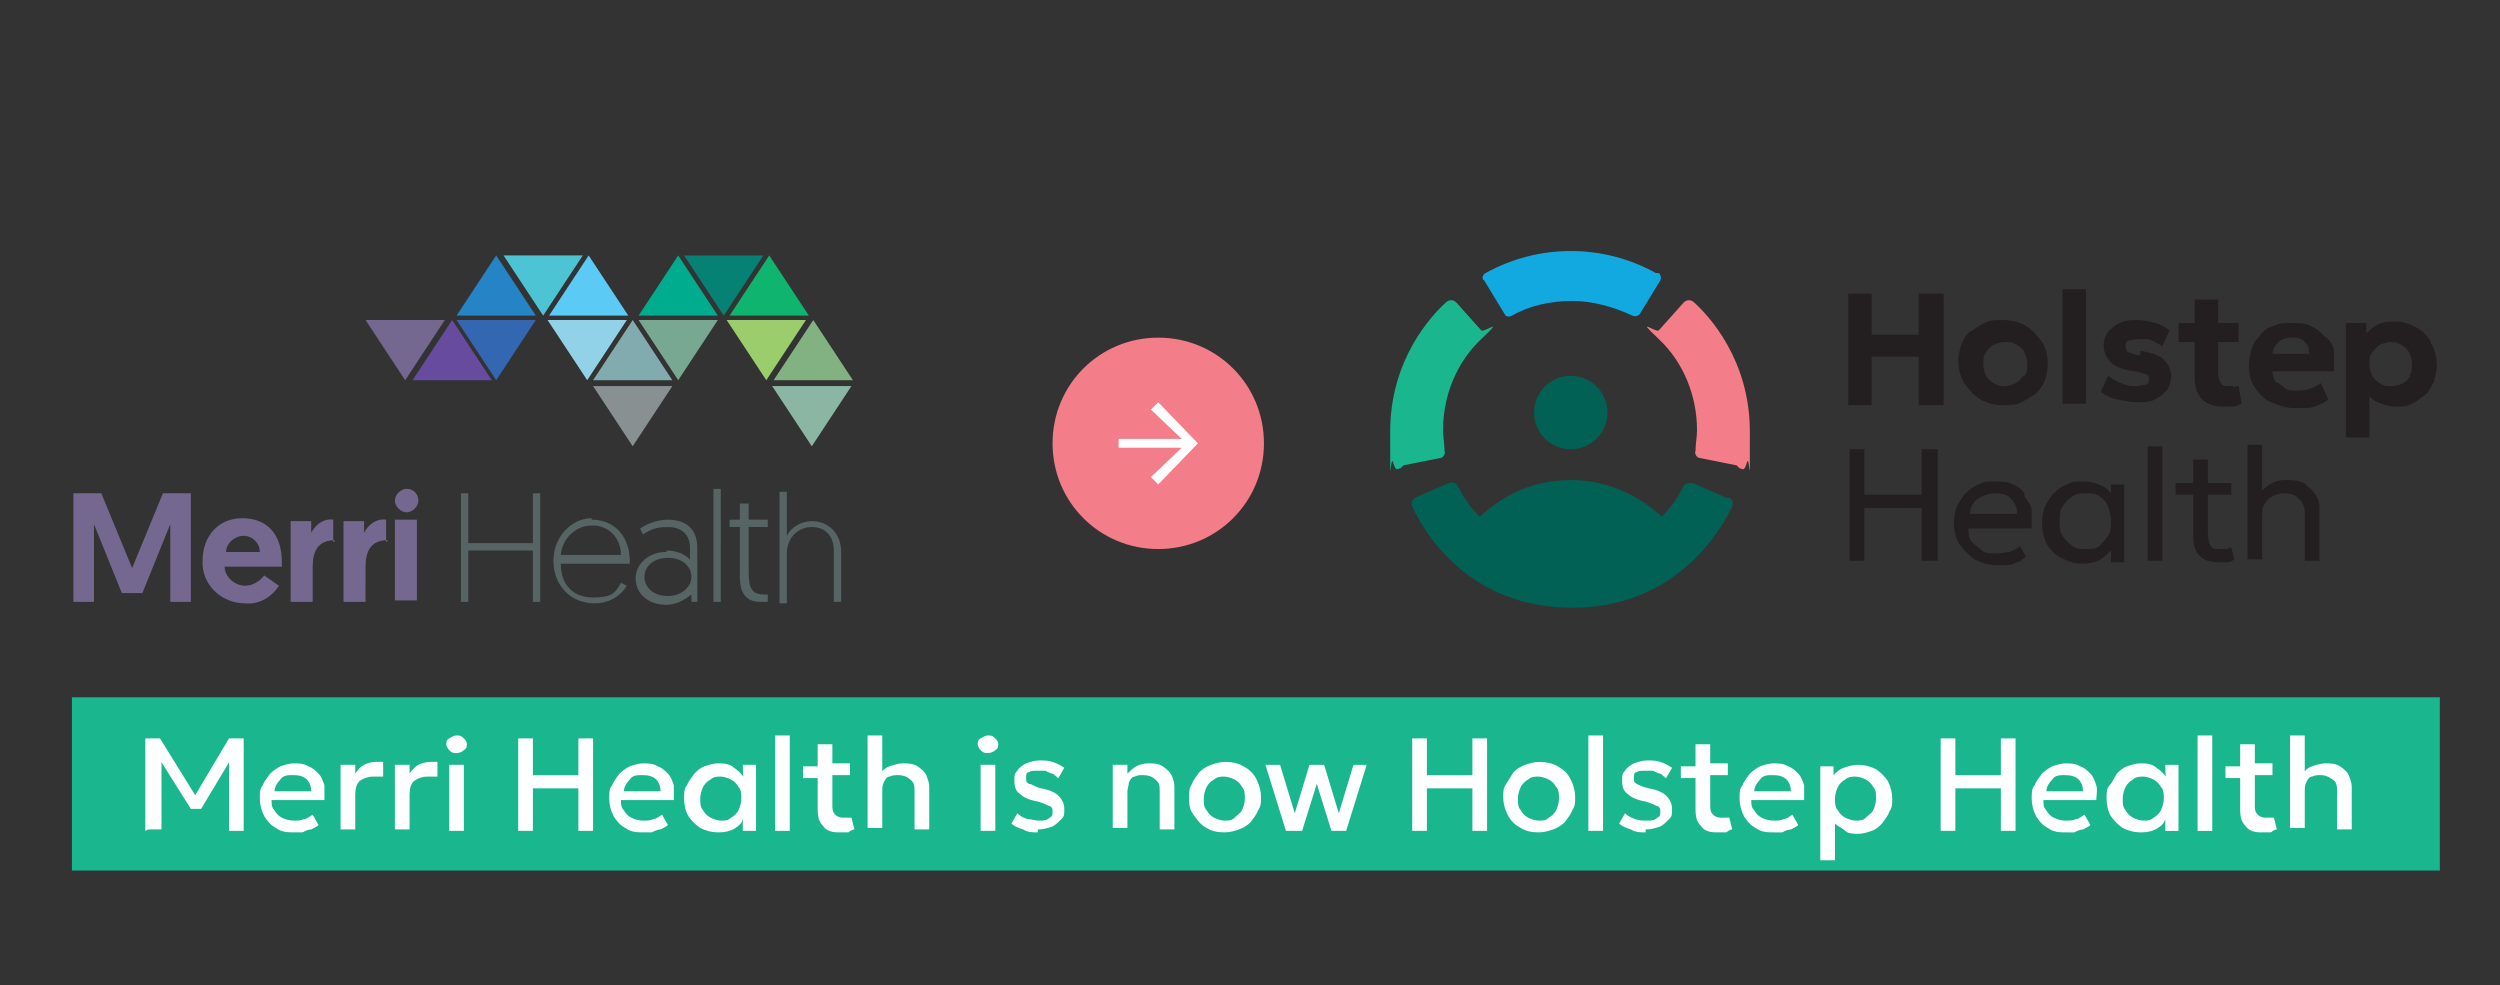 <svg xmlns="http://www.w3.org/2000/svg" viewBox="0 0 170.3 67.1"><rect x="0" y="0" width="170.3" height="67.1" fill="#333333" stroke="none"/><defs><style>.cls-1{fill:#9bcd6c}.cls-2{fill:#1ab78f}.cls-3{fill:#92d2e9}.cls-4{fill:#81abaf}.cls-5{fill:#899091}.cls-6{fill:#231f20}.cls-7{fill:#016155}.cls-8{fill:#f37d88}.cls-9{fill:#fff}.cls-10{fill:#78a792}.cls-11{fill:#3367b1}.cls-12{fill:none}.cls-13{fill:#664b9f}.cls-14{fill:#4cc4d3}.cls-15{fill:#566464}.cls-16{isolation:isolate}.cls-17{fill:#f37d88}.cls-18{fill:#12a9e1}.cls-19{fill:#2484c6}.cls-20{fill:#058273}.cls-21{fill:#8ab6a3}.cls-22{fill:#1ab78f}.cls-23{fill:#82b281}.cls-24{fill:#0fb46e}.cls-25{clip-path:url(#clippath)}.cls-26{fill:#00ac8e}.cls-27{fill:#756890}.cls-28{fill:#5bcbf5}</style><clipPath id="clippath"><path class="cls-12" d="M76.2 27.4h5.4V33h-5.4z"/></clipPath></defs><g id="Layer_1"><g id="Layer_1-2" data-name="Layer_1"><path class="cls-22" d="M4.9 47.5h161.3v11.8H4.9z"/><path class="cls-24" d="M49.7 21.5h5.4l-2.7-4.1-2.7 4.1z"/><path class="cls-26" d="M43.5 21.5h5.4l-2.7-4.1-2.7 4.1z"/><path class="cls-27" d="M30.3 21.8l-2.7 4.1-2.7-4.1h5.4z"/><path class="cls-11" d="M36.5 21.8l-2.7 4.1-2.7-4.1h5.4z"/><path class="cls-5" d="M45.8 26.3l-2.7 4.1-2.7-4.1h5.4z"/><path class="cls-21" d="M52.6 26.3l2.7 4.1 2.7-4.1h-5.4z"/><path class="cls-3" d="M42.7 21.8L40 25.9l-2.7-4.1h5.4z"/><path class="cls-10" d="M48.9 21.8l-2.7 4.1-2.7-4.1h5.4z"/><path class="cls-1" d="M54.9 21.8l-2.7 4.1-2.7-4.1h5.4z"/><path class="cls-13" d="M28.1 25.9l2.7-4.1 2.7 4.1h-5.4z"/><path class="cls-4" d="M40.4 25.9l2.7-4.1 2.7 4.1h-5.4z"/><path class="cls-23" d="M52.7 25.9h5.4l-2.7-4.1-2.7 4.1z"/><path class="cls-28" d="M37.4 21.5h5.4l-2.7-4.1-2.7 4.1z"/><path class="cls-19" d="M31.1 21.5h5.4l-2.7-4.1-2.7 4.1z"/><path class="cls-14" d="M34.3 17.4l2.7 4.1 2.7-4.1h-5.4z"/><path class="cls-27" d="M11.1 33.6L9 38.7l-2.1-5.1H5V41h1.4v-5.3l1.9 4.7h1.4l1.9-4.7V41H13v-7.4h-1.9zm5.4 1.7c1.7 0 2.7 1.1 2.7 3v.3h-3.9c0 .7.7 1.3 1.4 1.3.5 0 1-.3 1.3-.7l1 .7c-.5.8-1.4 1.3-2.3 1.2-1.5 0-2.8-1.1-2.9-2.6v-.3c0-1.7 1.1-2.9 2.7-2.9m1.2 2.3c0-.6-.5-1.1-1.1-1.1-.6 0-1.2.5-1.2 1.1h2.4-.1zm5.1-.8c-1.1 0-1.5.7-1.5 1.8V41h-1.5v-5.5h1.4v.8c.3-.6.9-1 1.5-.9v1.5h.1zm3.6 0c-1.1 0-1.5.7-1.5 1.8V41h-1.5v-5.5h1.4v.8c.3-.6.9-1 1.5-.9v1.5h.1zm1.3-3.5c.5 0 .8.4.8.8s-.4.8-.8.8-.8-.4-.8-.8.4-.8.8-.8m-.7 2.1h1.4v5.5h-1.5v-5.5h.1z"/><path class="cls-15" d="M31.4 33.6h.5V37h4.4v-3.4h.5V41h-.5v-3.5h-4.4V41h-.5v-7.4zm8.9 1.8c1.6 0 2.6 1.2 2.6 2.8v.2h-4.7c0 1.5.9 2.3 2.2 2.3s1.5-.3 1.9-1l.4.2c-.5.8-1.3 1.2-2.2 1.2-1.6 0-2.8-1.2-2.8-2.9s1.3-2.9 2.6-2.9m2 2.5c0-1.1-.8-2-1.9-2h-.1c-1.1 0-2 .9-2.1 2h4.1zm3.1-.3c.6 0 1.2.2 1.6.6v-.8c0-.9-.6-1.4-1.5-1.4s-1.2.2-1.7.5l-.2-.4c.6-.4 1.3-.6 1.9-.6 1.4 0 2 .8 2 1.9V41h-.4v-.5c-.5.4-1.1.7-1.7.7-1.3 0-2.1-.8-2.1-1.8s.9-1.8 2.1-1.8m.1 3c.9 0 1.6-.6 1.6-1.3s-.6-1.3-1.6-1.3-1.6.6-1.6 1.3.6 1.3 1.6 1.3m3.1-7.3h.5V41h-.5v-7.7zm1.9 1h.5v1.1h1.3v.5H51V39c0 1.2.3 1.5 1.1 1.5h.2v.5h-.5c-.9 0-1.4-.5-1.4-1.7v-3.4h-.7v-.5h.7v-1.1h.1zm6.8 3.1V41h-.5v-3.5c0-1-.6-1.6-1.5-1.6s-1.7.7-1.7 1.8v3.4h-.5v-7.6h.5v3c.3-.6 1-1 1.7-1 1.1 0 2 .8 2 2.1"/><path class="cls-20" d="M49.3 21.5l2.7-4.1h-5.4l2.7 4.1z"/><path class="cls-17" d="M86.1 30.2c0 4-3.2 7.2-7.2 7.2s-7.2-3.2-7.2-7.2 3.2-7.2 7.2-7.2 7.2 3.2 7.2 7.2"/><g class="cls-25"><path class="cls-9" d="M78.9 33l-.5-.5 2.1-2h-4.3v-.6h4.3l-2.1-2 .5-.5 2.7 2.8-2.7 2.8z"/></g><g class="cls-16"><g class="cls-16"><path class="cls-9" d="M9.9 56.6v-6.3h1l2.6 4.2h-.4l2.5-4.2h1v6.3h-1v-5h.2l-2.1 3.5H13l-2.2-3.5h.2v4.9h-.9zm10.2.1c-.5 0-.9 0-1.3-.3-.4-.2-.6-.5-.8-.8-.2-.4-.3-.8-.3-1.2s0-.7.2-.9c.1-.3.3-.5.5-.8.2-.2.5-.4.7-.5.3-.1.6-.2.9-.2s.7 0 1 .2c.3.1.5.3.7.5.2.2.3.5.4.8v1h-3.6c0 .3 0 .5.2.7.1.2.3.4.5.5.2.1.5.2.8.2s.5 0 .7-.1c.2 0 .4-.2.6-.3l.4.7c-.1.1-.3.2-.5.3-.2 0-.4.1-.6.2H20zm-1.4-2.8h2.5c0-.3-.1-.6-.3-.8-.2-.2-.5-.3-.9-.3s-.7 0-.9.3c-.2.2-.4.5-.4.8zm4.5 2.7v-4.5h1v.6c.2-.3.4-.5.6-.6.2-.1.5-.2.8-.2h.5v1h-.7c-.3 0-.6.1-.9.3-.2.2-.3.5-.3.9v2.4h-1zm3.7 0v-4.5h1v.6c.2-.3.4-.5.6-.6.2-.1.5-.2.8-.2h.5v1h-.7c-.3 0-.6.1-.9.3-.2.2-.3.5-.3.9v2.4h-1zm4.2-5.3c-.2 0-.3 0-.5-.2-.1-.1-.2-.3-.2-.4s0-.3.2-.4.3-.2.5-.2.3 0 .5.2.2.3.2.4 0 .3-.2.4c-.1.1-.3.2-.5.2zm-.5 5.3v-4.5h1v4.5h-1zm4.7 0v-6.3h1v2.5h3.1v-2.5h1v6.3h-1v-2.9h-3.1v2.9h-1zm8.6.1c-.5 0-.9 0-1.3-.3-.4-.2-.6-.5-.8-.8-.2-.4-.3-.8-.3-1.2s0-.7.2-.9c.1-.3.3-.5.5-.8.2-.2.5-.4.7-.5.3-.1.6-.2.9-.2s.7 0 1 .2c.3.1.5.3.7.5.2.2.3.5.4.8v1h-3.6c0 .3 0 .5.2.7.1.2.3.4.5.5.2.1.5.2.8.2s.5 0 .7-.1c.2 0 .4-.2.6-.3l.4.7c-.1.1-.3.2-.5.3-.2 0-.4.1-.6.2h-.6zm-1.4-2.8H45c0-.3-.1-.6-.3-.8-.2-.2-.5-.3-.9-.3s-.7 0-.9.3c-.2.2-.4.5-.4.8zm6.4 2.8c-.4 0-.8-.1-1.2-.3-.3-.2-.6-.5-.8-.8s-.3-.8-.3-1.2 0-.7.2-.9c.1-.3.3-.5.5-.8.2-.2.4-.4.7-.5.3-.1.6-.2.9-.2s.8 0 1.1.3c.3.2.5.4.7.7v.2c-.1 0-.1-1.1-.1-1.1h.9v4.5h-.9v-1.1.2c0 .3-.2.5-.5.7-.3.2-.7.3-1.1.3zm.2-.8c.3 0 .5 0 .7-.2.2-.1.4-.3.5-.5.1-.2.2-.5.2-.8s0-.6-.2-.8c-.1-.2-.3-.4-.5-.5-.2-.1-.5-.2-.7-.2s-.5 0-.7.2c-.2.1-.4.3-.5.5-.1.2-.2.5-.2.8s0 .6.2.8c.1.2.3.4.5.5.2.1.5.2.7.2zm3.7.7v-6.5h1v6.5h-1zm1.9-3.6v-.8h1.1v.8h-1.1zm2.4 3.7c-.4 0-.8-.1-1-.4-.3-.3-.4-.6-.4-1.2v-4.4h1V52h1.2v.8h-1.2v2c0 .3 0 .5.2.7.1.1.3.2.5.2h.6l.2.8c-.1 0-.3.1-.4.2h-.5zm2-.1v-6.5h1V53l-.2-.2c.2-.3.4-.5.7-.6.3-.1.6-.2.9-.2s.7 0 1 .2.5.4.6.6c.1.3.2.5.2.8v2.9h-1v-2.6c0-.3 0-.6-.3-.8-.2-.2-.5-.3-.8-.3-.2 0-.4 0-.6.1-.2 0-.3.2-.4.4s-.1.4-.1.6v2.5h-1zm8.2-5.3c-.2 0-.3 0-.5-.2-.1-.1-.2-.3-.2-.4s0-.3.2-.4.3-.2.5-.2.3 0 .5.2.2.3.2.4 0 .3-.2.4c-.1.1-.3.2-.5.2zm-.5 5.3v-4.5h1v4.5h-1zm3.9.1c-.4 0-.7 0-1-.2-.3-.1-.6-.2-.8-.4l.4-.7c.2.2.4.3.7.4.3 0 .5.1.8.1s.5 0 .7-.2c.2-.1.2-.2.2-.4s0-.3-.2-.4c-.1 0-.4-.2-.8-.3-.6-.1-1-.3-1.2-.5-.3-.2-.4-.5-.4-.9s0-.5.2-.7c.1-.2.4-.4.6-.5.3-.1.6-.2.9-.2s.6 0 .9.1.5.2.8.4l-.4.7c-.1 0-.2-.2-.4-.3-.1 0-.3-.1-.5-.2h-.5c-.3 0-.5 0-.6.1-.2 0-.2.2-.2.4s0 .3.2.4c.2 0 .4.2.8.3.6.1 1 .3 1.2.5s.4.5.4.9 0 .5-.2.7c-.2.2-.4.4-.6.5-.3.1-.6.2-1 .2zm5.1-.1v-4.5h1v.6c.2-.2.4-.4.6-.5.2-.1.5-.2.8-.2.4 0 .7 0 1 .2s.5.4.6.6.2.5.2.8v2.9h-1v-2.6c0-.3 0-.6-.3-.8-.2-.2-.5-.3-.8-.3s-.4 0-.6.1c-.2 0-.3.2-.4.4 0 .2-.1.4-.1.6v2.5h-1zm7.6.1c-.5 0-.9-.1-1.2-.3-.4-.2-.6-.5-.9-.9s-.3-.8-.3-1.2 0-.6.2-.9c.1-.3.3-.5.5-.8.2-.2.5-.4.8-.5s.6-.2 1-.2.9.1 1.2.3c.4.2.7.5.9.9.2.4.3.8.3 1.2s0 .6-.2.9c-.1.3-.3.5-.5.8-.2.2-.5.4-.8.5s-.6.2-1 .2zm0-.8c.3 0 .5 0 .7-.2s.4-.3.5-.5c.1-.2.2-.5.2-.8s0-.6-.2-.8c-.1-.2-.3-.4-.5-.5s-.5-.2-.7-.2-.5 0-.7.2c-.2.1-.4.3-.5.5-.1.2-.2.5-.2.8s0 .6.2.8c.1.2.3.4.5.5s.5.2.7.2zm4.2.7l-1.4-4.5h1l1 3.3 1-3.3h1l1 3.3 1-3.3h.9l-1.4 4.5h-1l-1-3.2-1 3.2h-1zm8.6 0v-6.3h1v2.5h3.1v-2.5h1v6.3h-1v-2.9h-3.1v2.9h-1zm8.6.1c-.5 0-.9-.1-1.2-.3-.4-.2-.7-.5-.9-.9s-.3-.8-.3-1.2 0-.6.2-.9.3-.5.5-.8c.2-.2.5-.4.8-.5s.6-.2 1-.2.9.1 1.2.3c.4.2.7.5.9.9.2.4.3.8.3 1.2s0 .6-.2.9c-.1.3-.3.5-.5.8-.2.2-.5.4-.8.5s-.6.2-1 .2zm0-.8c.3 0 .5 0 .7-.2.2-.1.4-.3.5-.5.1-.2.2-.5.2-.8s0-.6-.2-.8c-.1-.2-.3-.4-.5-.5-.2-.1-.5-.2-.7-.2s-.5 0-.7.2c-.2.1-.4.3-.5.5-.1.2-.2.5-.2.8s0 .6.2.8c.1.2.3.4.5.5.2.1.5.2.7.2zm3.4.7v-6.5h1v6.5h-1zm3.9.1c-.4 0-.7 0-1-.2-.3-.1-.6-.2-.8-.4l.4-.7c.2.2.4.3.7.4s.5.1.8.1.5 0 .7-.2c.2-.1.2-.2.2-.4s0-.3-.2-.4c-.1 0-.4-.2-.8-.3-.6-.1-1-.3-1.2-.5-.3-.2-.4-.5-.4-.9s0-.5.2-.7c.1-.2.4-.4.6-.5.3-.1.6-.2.9-.2s.6 0 .9.1.5.2.8.4l-.4.7c-.1 0-.2-.2-.4-.3-.1 0-.3-.1-.5-.2h-.5c-.3 0-.5 0-.6.1-.2 0-.2.2-.2.4s0 .3.2.4.4.2.8.3c.6.1 1 .3 1.2.5s.4.5.4.9 0 .5-.2.7c-.2.2-.4.4-.6.5-.3.1-.6.2-1 .2zm2.4-3.7v-.8h1.1v.8h-1.1zm2.4 3.7c-.4 0-.8-.1-1-.4-.3-.3-.4-.6-.4-1.2v-4.4h1V52h1.2v.8h-1.2v2c0 .3 0 .5.2.7.1.1.3.2.5.2h.6l.2.8c-.1 0-.3.1-.4.2h-.5zm4 0c-.5 0-.9 0-1.3-.3-.4-.2-.6-.5-.8-.8-.2-.4-.3-.8-.3-1.2s0-.7.2-.9c.1-.3.3-.5.5-.8.2-.2.5-.4.7-.5.3-.1.6-.2.9-.2s.7 0 1 .2c.3.1.5.3.7.5.2.2.3.5.4.8v1h-3.6c0 .3 0 .5.2.7.1.2.3.4.5.5.2.1.5.2.8.2s.5 0 .7-.1c.2 0 .4-.2.6-.3l.4.7c-.1.1-.3.2-.5.3-.2 0-.4.1-.6.2h-.6zm-1.4-2.8h2.5c0-.3-.1-.6-.3-.8-.2-.2-.5-.3-.9-.3s-.7 0-.9.3c-.2.2-.4.5-.4.8zm4.5 4.6v-6.3h.9v.6c.2-.2.4-.4.7-.5.3-.1.6-.2 1-.2s.8.1 1.2.3c.3.2.6.5.8.8.2.4.3.8.3 1.2s0 .6-.2.9c-.1.3-.3.5-.5.8-.2.2-.4.4-.7.5-.3.1-.6.2-.9.2s-.7 0-.9-.2-.5-.3-.7-.5v2.5h-1zm2.4-2.6c.3 0 .5 0 .7-.2s.4-.3.5-.5c.1-.2.2-.5.2-.8s0-.6-.2-.8c-.1-.2-.3-.4-.5-.5-.2-.1-.5-.2-.7-.2s-.5 0-.7.2c-.2.1-.4.3-.5.5-.1.2-.2.5-.2.8s0 .6.2.8c.1.2.3.4.5.5.2.1.5.2.7.2zm5.8.7v-6.3h1v2.5h3.1v-2.5h1v6.3h-1v-2.9h-3.1v2.9h-1zm8.6.1c-.5 0-.9 0-1.3-.3-.4-.2-.6-.5-.8-.8-.2-.4-.3-.8-.3-1.2s0-.7.2-.9c.1-.3.3-.5.5-.8.2-.2.5-.4.7-.5.3-.1.6-.2.9-.2s.7 0 1 .2c.3.1.5.3.7.5.2.2.3.5.4.8s0 .7 0 1h-3.6c0 .3 0 .5.2.7.1.2.3.4.5.5.2.1.5.2.8.2s.5 0 .7-.1c.2 0 .4-.2.6-.3l.4.7c-.1.1-.3.2-.5.3-.2 0-.4.1-.6.2h-.6zm-1.4-2.8h2.5c0-.3-.1-.6-.3-.8-.2-.2-.5-.3-.9-.3s-.7 0-.9.3c-.2.2-.4.5-.4.8zm6.4 2.8c-.4 0-.8-.1-1.2-.3-.3-.2-.6-.5-.8-.8s-.3-.8-.3-1.2 0-.7.2-.9.3-.5.5-.8c.2-.2.4-.4.7-.5.3-.1.6-.2.9-.2s.8 0 1.1.3c.3.2.5.4.7.7v.2c-.1 0-.1-1.1-.1-1.1h.9v4.5h-.9v-1.1.2c0 .3-.2.5-.5.7-.3.2-.7.3-1.1.3zm.2-.8c.3 0 .5 0 .7-.2.2-.1.4-.3.5-.5.1-.2.2-.5.2-.8s0-.6-.2-.8c-.1-.2-.3-.4-.5-.5-.2-.1-.5-.2-.7-.2s-.5 0-.7.2c-.2.1-.4.3-.5.5-.1.2-.2.5-.2.8s0 .6.2.8c.1.2.3.4.5.5.2.1.5.2.7.2zm3.7.7v-6.5h1v6.5h-1zm1.9-3.6v-.8h1.1v.8h-1.1zm2.4 3.7c-.4 0-.8-.1-1-.4-.3-.3-.4-.6-.4-1.2v-4.4h1V52h1.2v.8h-1.2v2c0 .3 0 .5.2.7.1.1.3.2.5.2h.6l.2.8c-.1 0-.3.1-.4.2h-.5zm2-.1v-6.5h1V53l-.2-.2c.2-.3.4-.5.7-.6.3-.1.6-.2.9-.2s.7 0 1 .2c.3.2.5.4.6.6.1.3.2.5.2.8v2.9h-1v-2.6c0-.3 0-.6-.3-.8s-.5-.3-.8-.3c-.2 0-.4 0-.6.1-.2 0-.3.2-.4.4s-.1.4-.1.6v2.5h-1z"/></g></g></g><path class="cls-2" d="M95.6 31.7l2.5-.5c.2 0 .4-.3.3-.5 0-.5-.1-.9-.1-1.4 0-2.3.9-4.6 2.6-6.2s.2-.4 0-.6l-1.7-1.9c-.2-.2-.5-.2-.7 0-1 .9-3.8 3.9-3.8 8.8s0 1.4.2 2.1.3.4.5.4z"/><path class="cls-8" d="M118.3 31.7l-2.5-.5c-.2 0-.4-.3-.3-.5 0-.5.1-.9.1-1.4 0-2.3-.9-4.6-2.6-6.2s-.2-.4 0-.6l1.7-1.9c.2-.2.5-.2.7 0 1 .9 3.8 3.9 3.8 8.8s0 1.4-.2 2.1-.3.4-.5.4z"/><path class="cls-18" d="M112.8 18.6c-1.8-1-3.8-1.5-5.8-1.5s-4 .5-5.8 1.5c-.2.1-.3.4-.1.5l1.4 2.3c.1.2.3.2.5.1 1.2-.7 2.7-1 4.1-1 1.4 0 2.8.4 4.1 1 .2.1.4 0 .5-.1l1.4-2.3c.1-.2 0-.4-.1-.5z"/><path class="cls-7" d="M117.6 33.9l-2.3-1c-.2 0-.5 0-.6.2-.4.8-.9 1.5-1.5 2.1-1.3-1.2-3.4-2.5-6.2-2.5-2.9 0-4.9 1.3-6.2 2.5-.6-.6-1.1-1.3-1.5-2.1-.1-.2-.4-.3-.6-.2l-2.3 1c-.2.1-.3.4-.2.6 1.3 2.8 4.6 6.9 10.9 6.9s9.6-4.2 10.9-6.9c.1-.2 0-.5-.2-.6z"/><circle class="cls-7" cx="107" cy="28.1" r="2.5"/><path class="cls-6" d="M130.7 22.8h-3.2V20h-1.6v7.6h1.6v-3.3h3.2v3.3h1.7V20h-1.7v2.8zm8.8 2c0-.5-.1-1-.4-1.5-.3-.4-.6-.8-1.1-1.1-.5-.3-1-.4-1.6-.4s-.8 0-1.2.2c-.4.2-.7.4-1 .6s-.5.6-.6.9c-.1.3-.2.7-.2 1.1s.1 1 .4 1.5c.3.4.6.8 1.1 1.1s1 .4 1.6.4.8 0 1.2-.2c.4-.2.7-.4 1-.6.3-.3.5-.6.6-.9s.2-.7.2-1.1zm-1.7.8c-.1.2-.3.4-.5.5s-.5.2-.7.2-.5 0-.8-.2-.4-.3-.5-.5-.2-.5-.2-.8 0-.6.2-.8c.1-.2.3-.4.5-.5s.5-.2.8-.2.5 0 .8.2.4.3.5.5.2.5.2.8 0 .6-.2.8zm2.7-5.9h1.6v7.8h-1.6zm5.3 4.5c-.4 0-.7-.2-.8-.2-.1 0-.2-.2-.2-.4s0-.3.2-.4c.2 0 .4-.1.6-.1h.6c.2 0 .4.1.6.2s.4.2.5.3l.5-1.1c-.3-.2-.6-.4-1-.5-.4-.1-.8-.2-1.2-.2s-.8 0-1.2.2c-.3.1-.6.4-.8.6-.2.3-.3.6-.3.9 0 .5.2.9.5 1.2.3.3.9.5 1.6.6.4 0 .7.2.8.2s.2.2.2.3 0 .3-.2.4c-.2 0-.4.1-.7.1s-.6 0-1-.2c-.3-.1-.6-.3-.9-.5l-.5 1.1c.3.2.6.4 1.1.5s.9.2 1.4.2.9 0 1.2-.2c.4-.2.6-.4.8-.6.2-.3.3-.6.3-1s-.2-.8-.5-1.1c-.3-.3-.9-.5-1.6-.6zm6.3 2.1h-.3c-.2 0-.4 0-.5-.2-.1-.1-.2-.4-.2-.7v-2.1h1.4V22h-1.4v-1.6h-1.6V22h-1.1v1.3h1.1v2.4c0 .7.2 1.2.5 1.5.3.3.8.5 1.4.5h.7c.2 0 .4-.1.6-.2l-.2-1.2s-.2 0-.3.1zm6.2-3.4c-.2-.3-.5-.5-.9-.7-.4-.2-.8-.2-1.3-.2s-.8 0-1.2.2c-.4.1-.7.3-.9.6-.3.3-.5.6-.6.9-.1.4-.2.7-.2 1.2s.1 1.1.4 1.5.6.8 1.1 1c.5.2 1 .4 1.6.4h.8c.3 0 .6-.1.8-.2.3-.1.5-.2.7-.4l-.5-1.1c-.3.2-.5.3-.8.4s-.6.1-.9.1-.6 0-.8-.2-.4-.3-.6-.4c-.1-.2-.2-.4-.2-.7h4.2V24c0-.4-.3-.8-.5-1zm-3.5 1.2c0-.3.2-.6.4-.8.2-.2.6-.3.9-.3s.7 0 .9.3c.2.2.3.4.3.8h-2.6zm10.8-.8c-.2-.4-.6-.8-1-1-.4-.2-.9-.4-1.4-.4s-.8 0-1.2.2-.6.4-.8.6V22h-1.4v7.8h1.6V27c.2.2.5.4.8.5.3.1.6.2 1 .2s.8 0 1.1-.2c.3-.1.6-.4.9-.6s.4-.6.6-.9c.1-.4.2-.7.2-1.1s-.1-1.1-.4-1.5zm-1.4 2.3c-.1.2-.3.4-.5.5s-.5.2-.8.2-.5 0-.8-.2c-.2-.1-.4-.3-.5-.5s-.2-.5-.2-.8 0-.6.2-.8.3-.4.5-.5c.2-.1.5-.2.7-.2s.5 0 .8.2.4.3.5.5c.1.2.2.5.2.8s0 .6-.2.8zm-33.3 8.1H127v-3.1h-1v7.6h1v-3.6h3.9v3.6h1.1v-7.6h-1.1v3.1zm7-.1c-.2-.3-.5-.5-.8-.6-.3-.2-.7-.2-1.2-.2s-.8 0-1.1.2c-.3.1-.6.3-.9.6s-.4.6-.6.9c-.1.3-.2.7-.2 1.1s.1 1.1.4 1.5.6.7 1 1c.4.2.9.4 1.5.4h.7c.3 0 .5-.1.7-.2.2 0 .4-.2.6-.4l-.4-.7c-.2.2-.5.3-.7.4-.3 0-.6.1-.9.1s-.8 0-1-.2-.5-.4-.7-.6-.2-.6-.2-.9h4.3v-1.2c0-.4-.3-.7-.5-1zm-3.7 1.4c0-.4.2-.8.5-1s.7-.4 1.2-.4.9.1 1.1.4c.3.3.4.6.4 1h-3.3zm9.7-1.3c-.2-.2-.4-.5-.7-.6-.4-.2-.8-.3-1.3-.3s-.8 0-1.1.2c-.3.1-.6.3-.9.6s-.4.6-.6.9c-.1.3-.2.7-.2 1.1s.1 1 .3 1.4c.2.4.6.8 1 1 .4.2.9.4 1.4.4s1-.1 1.3-.3c.3-.2.5-.4.7-.6v.8h.9V33h-.9v.8zm-.3 2.8c-.2.3-.4.5-.6.7s-.6.2-.9.2-.7 0-.9-.2c-.3-.2-.5-.4-.7-.7s-.2-.6-.2-1 0-.7.2-1 .4-.5.7-.7c.3-.2.6-.2.9-.2s.7 0 .9.2c.3.2.5.4.6.7s.2.6.2 1 0 .7-.2 1zm2.7-6.1h1v7.8h-1zm5.3 7h-.4c-.3 0-.5 0-.6-.2-.1-.2-.2-.4-.2-.9v-2.6h1.6v-.8h-1.6v-1.6h-1v1.6h-1.2v.8h1.2v2.9c0 .6.2 1.1.5 1.3.3.3.7.4 1.2.4h.6c.2 0 .4-.1.5-.2l-.2-.8s-.2 0-.3.1zm5.5-4.4c-.3-.2-.7-.3-1.2-.3s-.7 0-1.1.2c-.2.1-.5.3-.7.5v-3.1h-1v7.8h1v-3c0-.3 0-.6.2-.8.1-.2.3-.4.5-.5s.5-.2.8-.2c.4 0 .8.1 1 .4.3.2.4.6.4 1v3.2h1v-3.5c0-.3 0-.6-.2-.9-.2-.3-.4-.6-.7-.7z"/></g></svg>